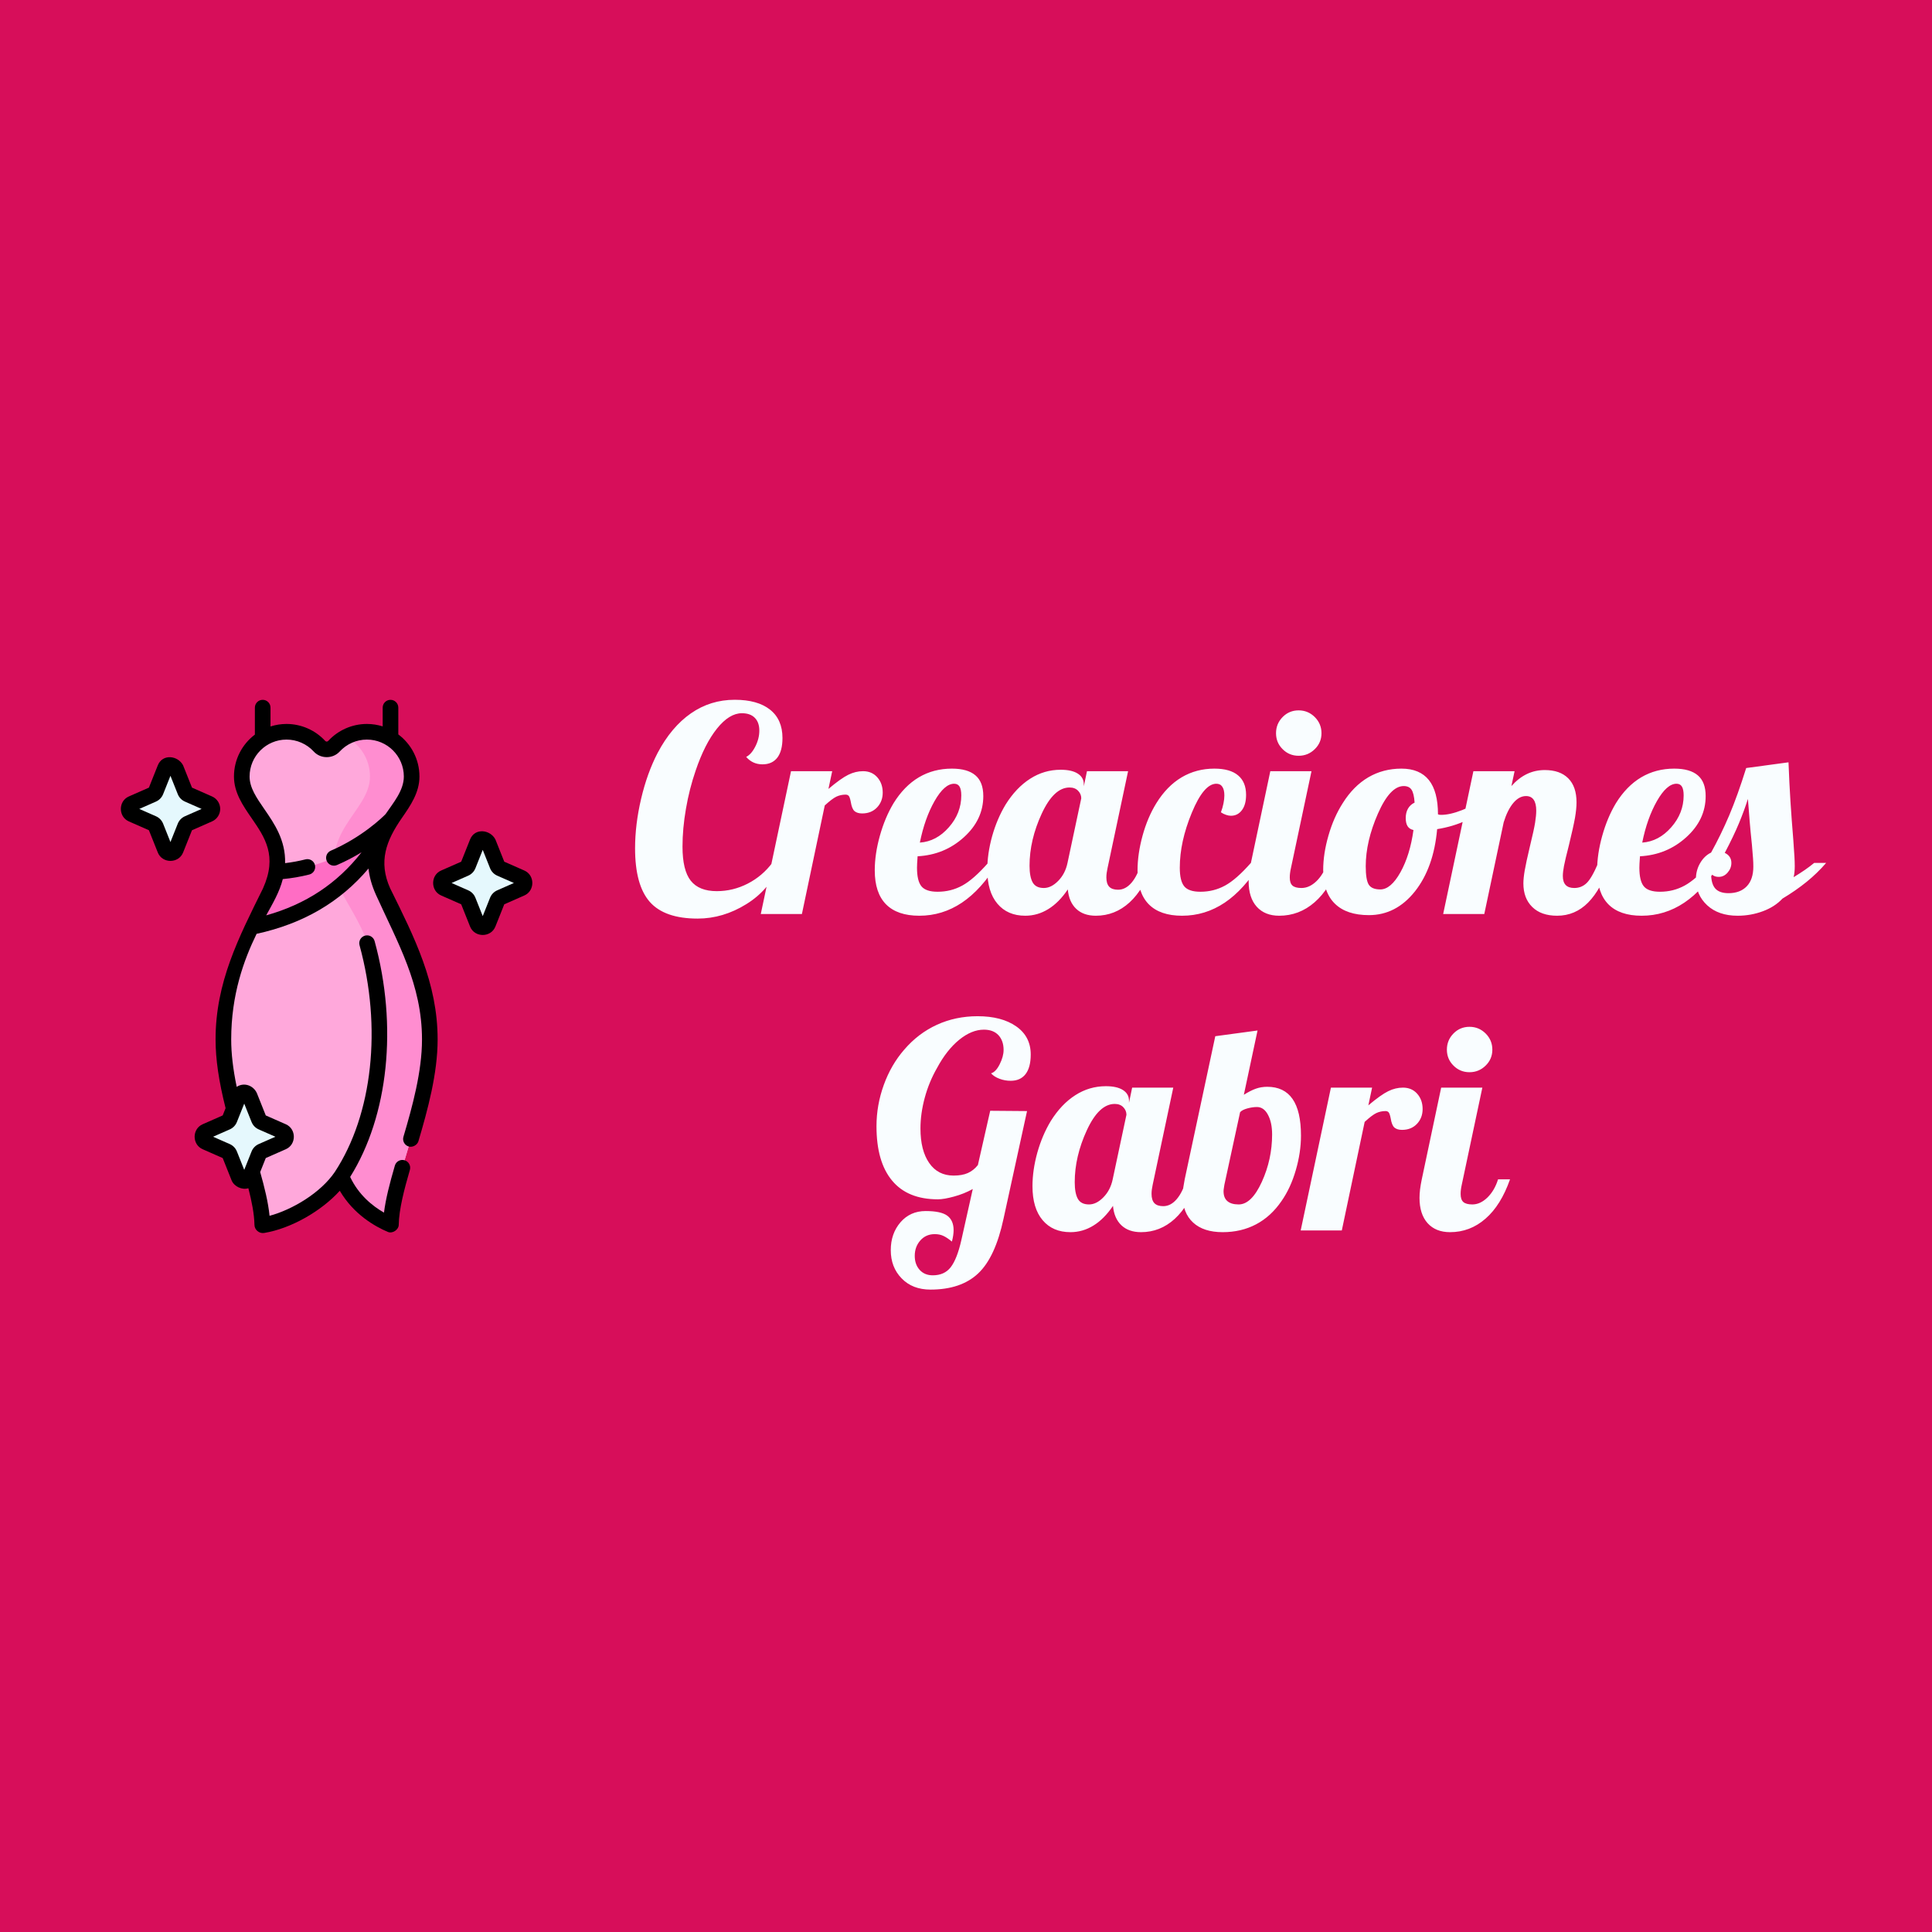 <svg xmlns="http://www.w3.org/2000/svg" width="512" height="512" viewBox="0 0 512 512" style="" data-bbox="32 185.463 451.874 156.289">
  <rect data-fl-background="" x="0" y="0" width="512" height="512" fill="#d70e5a" />
  <g data-icon="" transform="matrix(0.276, 0, 0, 0.276, 15.894, 185.463)">
    <svg id="uf41l6e06i_6627" enable-background="new 0 0 511.996 511.996" height="512" viewBox="0 0 511.996 511.996" width="512" xmlns="http://www.w3.org/2000/svg">
      <g>
        <g>
          <g>
            <g>
              <g>
                <path d="m310.282 184.253c-25.498-56.496 27.375-76.021 27.375-110.613 0-23.736-19.241-42.977-42.977-42.977-12.524 0-23.793 5.359-31.646 13.907-3.72 4.05-10.133 4.05-13.854 0-7.853-8.548-19.122-13.907-31.646-13.907-23.735 0-42.977 19.241-42.977 42.977 0 34.592 52.668 54.09 27.17 110.586-12.166 24.665-44.83 70.331-44.83 141.877 0 63.44 36.664 134.705 37.33 177.868 0 0 .105.608.634.521 25.983-4.271 59.235-23.339 75.277-47.023 12.56 30.582 39.58 43.137 47.604 46.522.019.008.024-.02.024-.02.667-43.163 37.33-114.427 37.33-177.868.002-68.368-32.639-117.185-44.814-141.85z" fill="#ffa8db" />
                <g>
                  <path d="m310.282 184.253c-25.498-56.496 27.375-76.021 27.375-110.613 0-23.735-19.241-42.977-42.977-42.977-7.223 0-14.023 1.791-19.997 4.94 13.658 7.198 22.974 21.526 22.974 38.037 0 34.592-52.873 54.118-27.375 110.613 12.175 24.665 43.226 60.747 38.02 143.247-4.415 69.956-24.329 104.2-37.224 132.135 12.918 29.005 38.835 41.052 46.666 44.356.019.008.024-.021.024-.021.667-43.163 37.33-114.427 37.33-177.868 0-68.367-32.641-117.184-44.816-141.849z" fill="#ff8dd0" />
                </g>
                <g>
                  <path d="m318.715 114.229s-.004.005-.005.005c-3.871 5.741-7.607 11.734-10.408 18.297 4.289-6.938 7.664-13.212 10.413-18.302z" fill="none" />
                  <path d="m308.302 132.532c2.801-6.563 6.537-12.556 10.408-18.297-.211.226-43.818 47.069-110.9 50.823-1.019 5.9-2.962 12.256-6.082 19.168-4.437 8.996-11.082 20.185-18.056 33.881 72.554-14.742 106.587-56.388 124.63-85.575z" fill="#ff6dc4" />
                </g>
              </g>
            </g>
            <g>
              <g>
                <path d="m182.103 380.464 8.813 22.094c.542 1.359 1.596 2.45 2.936 3.04l20.001 8.805c4.443 1.956 4.443 8.253 0 10.21l-20.001 8.805c-1.34.59-2.394 1.681-2.936 3.04l-8.813 22.094c-1.869 4.685-8.508 4.685-10.377 0l-8.813-22.094c-.542-1.359-1.596-2.45-2.936-3.04l-20.001-8.805c-4.443-1.956-4.443-8.253 0-10.21l20.001-8.805c1.34-.59 2.394-1.681 2.936-3.04l8.813-22.094c1.869-4.685 8.509-4.685 10.377 0z" fill="#e5f8fd" />
              </g>
              <g>
                <g>
                  <path d="m411.112 136.822 8.813 22.094c.542 1.359 1.596 2.45 2.936 3.04l20.001 8.805c4.444 1.956 4.444 8.253 0 10.209l-20.001 8.805c-1.34.59-2.394 1.681-2.936 3.04l-8.813 22.094c-1.869 4.685-8.508 4.685-10.377 0l-8.813-22.094c-.542-1.359-1.596-2.45-2.936-3.04l-20.001-8.805c-4.443-1.956-4.443-8.253 0-10.209l20.001-8.805c1.34-.59 2.394-1.681 2.936-3.04l8.813-22.094c1.869-4.685 8.508-4.685 10.377 0z" fill="#e5f8fd" />
                </g>
                <g>
                  <path d="m111.261 65.704 8.813 22.094c.542 1.359 1.596 2.45 2.936 3.04l20.001 8.805c4.443 1.956 4.443 8.253 0 10.209l-20.001 8.805c-1.34.59-2.394 1.681-2.936 3.04l-8.813 22.094c-1.869 4.685-8.508 4.685-10.377 0l-8.813-22.094c-.542-1.359-1.596-2.45-2.936-3.04l-20.001-8.805c-4.443-1.956-4.443-8.253 0-10.209l20.001-8.805c1.34-.59 2.394-1.681 2.936-3.04l8.813-22.094c1.869-4.685 8.508-4.685 10.377 0z" fill="#e5f8fd" />
                </g>
              </g>
            </g>
          </g>
        </g>
        <g>
          <path d="m317.066 181.051c-11.606-25.81-3.858-45.846 11.153-67.52 8.328-12.023 16.938-24.456 16.938-39.891 0-16.529-7.986-31.228-20.302-40.441v-25.699c0-4.142-3.358-7.5-7.5-7.5s-7.5 3.358-7.5 7.5v17.998c-4.792-1.514-9.889-2.335-15.175-2.335-14.085 0-27.633 5.953-37.169 16.333-.936.815-1.872.815-2.807 0-9.536-10.38-23.084-16.333-37.169-16.333-5.367 0-10.538.85-15.394 2.409v-18.072c0-4.142-3.358-7.5-7.5-7.5s-7.5 3.358-7.5 7.5v25.871c-12.19 9.223-20.083 23.84-20.083 40.269 0 15.42 8.567 27.841 16.852 39.852 12.889 18.687 25.065 36.336 11.034 67.532-23.501 47.526-45.546 90.201-45.546 145.078 0 18.924 3.068 39.951 9.62 65.979l-2.78 6.969-19.283 8.489c-10.214 4.495-10.214 19.442 0 23.938l19.283 8.489 8.522 21.364c2.378 5.963 10.061 9.543 16.137 7.621 3.138 12.253 5.672 24.771 5.832 35.137.073 4.859 4.594 8.587 9.35 7.806 25.567-4.203 54.72-20.808 72.591-40.515 13.37 22.859 34.036 34.409 46.141 39.516 4.496 1.91 10.385-2.068 10.457-6.807.229-14.84 5.271-34.103 10.684-52.708 1.157-3.977-1.128-8.139-5.106-9.296-3.978-1.156-8.139 1.128-9.296 5.106-5.048 17.348-8.834 32.144-10.442 45.167-10.907-6.226-24.289-16.894-32.49-34.252 36.765-58.731 45.812-145.005 23.481-226.449-1.095-3.994-5.221-6.344-9.216-5.25-3.995 1.095-6.345 5.222-5.25 9.216 21.655 78.978 12.576 162.35-23.688 217.625-.004.006-.009.011-.013.017-13.738 20.282-41.032 36.321-62.705 42.166-1.314-13.26-4.987-27.858-8.994-42.026l5.36-13.438 19.284-8.489c10.213-4.496 10.213-19.442 0-23.938l-19.284-8.489-8.522-21.364c-3.34-7.438-12.316-10.746-19.386-6.068-3.583-17.265-5.286-32.031-5.286-45.516 0-43.141 12.147-76.327 24.387-101.422 44.683-9.765 80.106-30.384 107.44-62.682.821 7.701 3.049 16.096 7.221 25.34 20.924 46.147 44.152 86.003 44.152 138.764 0 30.752-9.201 64.366-17.825 93.459-1.177 3.972 1.088 8.146 5.06 9.323 3.656 1.084 8.229-1.37 9.322-5.059 8.923-30.103 18.443-64.962 18.443-97.723-.001-54.114-22.267-98.025-45.533-145.051zm-133.116 224.286c1.278 3.204 3.722 5.735 6.88 7.125l16.004 7.045-16.002 7.044c-3.159 1.39-5.604 3.921-6.882 7.126l-7.035 17.636-7.035-17.636c-1.279-3.206-3.723-5.737-6.88-7.126l-16.003-7.045 16.003-7.044c3.158-1.39 5.602-3.921 6.88-7.125l7.035-17.636zm14.064-198.398c6.197-11.353 12.709-22.162 15.934-34.829 8.518-.785 17.057-2.246 25.459-4.382 4.014-1.021 6.441-5.103 5.42-9.117s-5.103-6.439-9.117-5.42c-6.463 1.643-13.011 2.844-19.559 3.61.61-22.071-10.452-38.138-19.893-51.825-7.62-11.046-14.2-20.587-14.2-31.335 0-19.562 15.915-35.477 35.477-35.477 9.898 0 19.42 4.185 26.123 11.481 6.601 7.185 18.299 7.186 24.9 0 6.704-7.297 16.225-11.481 26.123-11.481 19.562 0 35.477 15.915 35.477 35.477 0 13.561-10.323 25.471-17.533 36.098-3.547 3.593-22.785 22.21-52.578 35.113-3.801 1.646-5.548 6.062-3.902 9.863s6.062 5.549 9.863 3.902c8.737-3.784 16.62-8 23.559-12.227-23.341 29.931-53.539 49.89-91.553 60.549z" />
          <path d="m445.883 163.896-19.283-8.488-8.522-21.365c-4.922-9.511-19.773-11.375-24.31 0l-8.522 21.365-19.283 8.488c-10.213 4.496-10.213 19.442 0 23.938l19.283 8.489 8.522 21.364c4.295 10.771 20.014 10.771 24.31 0l8.522-21.365 19.283-8.489c10.214-4.495 10.213-19.441 0-23.937zm-26.044 19.014c-3.16 1.391-5.604 3.922-6.88 7.125l-7.035 17.637-7.036-17.638c-1.278-3.204-3.722-5.735-6.88-7.125l-16.003-7.045 16.003-7.045c3.158-1.39 5.602-3.921 6.88-7.125l7.035-17.637 7.035 17.636c1.277 3.205 3.721 5.736 6.881 7.127l16.003 7.045z" />
          <path d="m153.843 104.747c0-5.182-3.066-9.88-7.811-11.968l-19.282-8.489-8.522-21.365c-4.922-9.511-19.773-11.375-24.31 0l-8.522 21.365-19.283 8.489c-10.214 4.496-10.212 19.442 0 23.938l19.283 8.488 8.522 21.364c4.295 10.771 20.014 10.771 24.31 0l8.522-21.365 19.284-8.488c4.744-2.089 7.809-6.787 7.809-11.969zm-33.855 7.045c-3.158 1.39-5.602 3.921-6.88 7.125l-7.035 17.637-7.035-17.636c-1.277-3.205-3.721-5.736-6.881-7.127l-16.003-7.045 16.003-7.045c3.16-1.391 5.604-3.922 6.88-7.125l7.035-17.637 7.036 17.638c1.278 3.204 3.722 5.735 6.88 7.125l16.003 7.045z" />
        </g>
      </g>
    </svg>
  </g>
  <path text-anchor="start" offset="0" fill="#f9fdff" space="preserve" font-scale="contain" font-size="48" font-family="Galada" text="Creaciones" font-style="normal" font-weight="400" data-fl-textpath="" transform="matrix(1.577, 0, 0, 1.577, 166.866, 242.22)" d="M 8.88-11.33L 8.88-11.33Q 8.88-7.34  10.27-5.59Q 11.66-3.84  14.64-3.84L 14.64-3.84Q 17.38-3.84  19.85-5.11Q 22.32-6.38  24-8.64L 24-8.64L 25.1-8.16Q 23.52-4.08  19.61-1.66Q 15.7 0.77  11.42 0.77L 11.42 0.77Q 5.86 0.77  3.38-2.04Q 0.91-4.85  0.91-11.04L 0.91-11.04Q 0.91-15.02  1.92-19.34Q 2.93-23.66  4.7-27.07L 4.7-27.07Q 7.01-31.44  10.3-33.72Q 13.58-36  17.66-36L 17.66-36Q 21.5-36  23.59-34.34Q 25.68-32.69  25.68-29.57L 25.68-29.57Q 25.68-27.41  24.82-26.28Q 23.95-25.15  22.32-25.15L 22.32-25.15Q 21.5-25.15  20.81-25.46Q 20.11-25.78  19.58-26.4L 19.58-26.4Q 20.45-26.83  21.12-28.15Q 21.79-29.47  21.79-30.82L 21.79-30.82Q 21.79-32.21  21.02-32.98Q 20.26-33.74  18.86-33.74L 18.86-33.74Q 16.75-33.74  14.69-31.18Q 12.62-28.61  11.09-24.1L 11.09-24.1Q 10.03-21.02  9.46-17.69Q 8.88-14.35  8.88-11.33ZM 32.786-18.24L 28.946 0L 22.036 0L 27.116-24L 34.036-24L 33.406-21.02Q 35.516-22.8  36.746-23.4Q 37.966-24  39.216-24L 39.216-24Q 40.706-24  41.616-22.97Q 42.526-21.94  42.526-20.4L 42.526-20.4Q 42.526-18.91  41.566-17.9Q 40.606-16.9  39.076-16.9L 39.076-16.9Q 38.256-16.9  37.796-17.28Q 37.346-17.66  37.156-18.86L 37.156-18.86Q 37.006-19.63  36.816-19.85Q 36.626-20.06  36.286-20.06L 36.286-20.06Q 35.476-20.06  34.756-19.73Q 34.036-19.39  32.786-18.24L 32.786-18.24ZM 59.428-19.82L 59.428-19.82Q 59.428-15.84  56.158-12.89Q 52.898-9.94  48.388-9.7L 48.388-9.7Q 48.338-8.88  48.308-8.47Q 48.288-8.06  48.288-7.78L 48.288-7.78Q 48.288-5.57  49.028-4.66Q 49.778-3.74  51.748-3.74L 51.748-3.74Q 53.998-3.74  55.898-4.78Q 57.788-5.81  60.238-8.59L 60.238-8.59L 61.868-8.59Q 59.088-4.08  55.828-1.9Q 52.558 0.29  48.668 0.29L 48.668 0.29Q 44.978 0.29  43.078-1.63Q 41.188-3.55 41.188-7.34L 41.188-7.34Q 41.188-10.08  42.048-13.15Q 42.908-16.22  44.348-18.62L 44.348-18.62Q 46.128-21.5  48.598-22.97Q 51.068-24.43  54.148-24.43L 54.148-24.43Q 56.788-24.43  58.108-23.3Q 59.428-22.18  59.428-19.82ZM 54.528-21.89L 54.528-21.89Q 52.898-21.89  51.238-18.98Q 49.588-16.08  48.768-12L 48.768-12Q 51.548-12.19  53.638-14.57Q 55.728-16.94  55.728-19.92L 55.728-19.92Q 55.728-20.93  55.438-21.41Q 55.148-21.89  54.528-21.89ZM 76.32-21.79L 76.32-21.79L 76.32-21.46L 76.85-24L 83.76-24L 80.3-7.68Q 80.21-7.25  80.16-6.89Q 80.11-6.53  80.11-6.14L 80.11-6.14Q 80.11-5.09  80.59-4.58Q 81.07-4.08  82.08-4.08L 82.08-4.08Q 83.33-4.08  84.34-5.26Q 85.34-6.43  85.97-8.59L 85.97-8.59L 87.98-8.59Q 86.45-4.18  84-1.94Q 81.55 0.29  78.34 0.29L 78.34 0.29Q 76.27 0.29  75.05-0.86Q 73.82-2.02  73.63-4.13L 73.63-4.13Q 72.14-1.92  70.34-0.82Q 68.54 0.29  66.48 0.29L 66.48 0.29Q 63.5 0.29  61.8-1.73Q 60.1-3.74 60.1-7.44L 60.1-7.44Q 60.1-10.13  60.91-13.06Q 61.73-15.98  63.17-18.38L 63.17-18.38Q 64.94-21.22  67.3-22.73Q 69.65-24.24  72.43-24.24L 72.43-24.24Q 74.3-24.24  75.31-23.59Q 76.32-22.94  76.32-21.79ZM 73.58-8.59L 75.89-19.44Q 75.89-20.16  75.36-20.71Q 74.83-21.26  73.92-21.26L 73.92-21.26Q 71.28-21.26  69.24-16.85Q 67.2-12.43  67.2-8.11L 67.2-8.11Q 67.2-6.24  67.73-5.3Q 68.26-4.37  69.6-4.37L 69.6-4.37Q 70.85-4.37  72.02-5.57Q 73.2-6.77  73.58-8.59L 73.58-8.59ZM 103.588-20.02L 103.588-20.02Q 103.588-18.38  102.888-17.45Q 102.188-16.51  101.038-16.51L 101.038-16.51Q 100.658-16.51  100.228-16.66Q 99.788-16.8  99.358-17.09L 99.358-17.09Q 99.648-17.86  99.788-18.58Q 99.938-19.3  99.938-19.92L 99.938-19.92Q 99.938-20.88  99.598-21.38Q 99.268-21.89  98.588-21.89L 98.588-21.89Q 96.478-21.89  94.468-17.02Q 92.448-12.14  92.448-7.78L 92.448-7.78Q 92.448-5.57  93.188-4.66Q 93.938-3.74  95.908-3.74L 95.908-3.74Q 98.158-3.74  100.058-4.78Q 101.948-5.81  104.398-8.59L 104.398-8.59L 106.028-8.59Q 103.248-4.08  99.988-1.9Q 96.718 0.29  92.828 0.29L 92.828 0.29Q 89.138 0.29  87.238-1.63Q 85.348-3.55 85.348-7.34L 85.348-7.34Q 85.348-10.08  86.188-13.15Q 87.028-16.22  88.508-18.62L 88.508-18.62Q 90.288-21.5  92.758-22.97Q 95.228-24.43  98.258-24.43L 98.258-24.43Q 100.898-24.43  102.238-23.3Q 103.588-22.18  103.588-20.02ZM 116.26-30.38L 116.26-30.38Q 116.26-28.8  115.13-27.7Q 114-26.59  112.42-26.59L 112.42-26.59Q 110.83-26.59  109.73-27.7Q 108.62-28.8  108.62-30.38L 108.62-30.38Q 108.62-31.97  109.73-33.1Q 110.83-34.22  112.42-34.22L 112.42-34.22Q 114-34.22  115.13-33.1Q 116.26-31.97  116.26-30.38ZM 104.02-5.47L 104.02-5.47Q 104.02-6.1 104.11-6.89Q 104.21-7.68  104.4-8.59L 104.4-8.59L 107.66-24L 114.58-24L 111.12-7.68Q 111.02-7.25  110.98-6.89Q 110.93-6.53  110.93-6.14L 110.93-6.14Q 110.93-5.18  111.38-4.78Q 111.84-4.37  112.9-4.37L 112.9-4.37Q 114.24-4.37  115.44-5.54Q 116.64-6.72  117.22-8.59L 117.22-8.59L 119.23-8.59Q 117.7-4.22  115.1-1.97Q 112.51 0.29  109.15 0.29L 109.15 0.29Q 106.75 0.29  105.38-1.22Q 104.02-2.74 104.02-5.47ZM 116.546-7.39L 116.546-7.39Q 116.546-10.13  117.436-13.2Q 118.316-16.27  119.856-18.67L 119.856-18.67Q 121.636-21.5  124.126-22.97Q 126.626-24.43  129.696-24.43L 129.696-24.43Q 132.766-24.43  134.306-22.51Q 135.836-20.59  135.836-16.75L 135.836-16.75Q 135.936-16.7  136.056-16.68Q 136.176-16.66  136.366-16.66L 136.366-16.66Q 137.856-16.66  139.916-17.47Q 141.986-18.29  143.756-19.54L 143.756-19.54L 144.196-18.24Q 142.846-16.8  140.616-15.74Q 138.386-14.69  135.696-14.26L 135.696-14.26Q 135.116-7.78  131.956-3.79Q 128.786 0.19  124.226 0.19L 124.226 0.19Q 120.476 0.19  118.516-1.73Q 116.546-3.65 116.546-7.39ZM 130.076-21.5L 130.076-21.5Q 127.776-21.5  125.736-16.85Q 123.696-12.19  123.696-8.02L 123.696-8.02Q 123.696-5.76  124.196-4.94Q 124.706-4.13  126.146-4.13L 126.146-4.13Q 127.916-4.13  129.526-7.01Q 131.136-9.89  131.716-14.11L 131.716-14.11Q 131.036-14.26  130.726-14.76Q 130.416-15.26  130.416-16.13L 130.416-16.13Q 130.416-17.04  130.796-17.71Q 131.186-18.38  131.906-18.72L 131.906-18.72Q 131.806-20.26  131.396-20.88Q 130.996-21.5  130.076-21.5ZM 150.188-5.14L 150.188-5.14Q 150.188-6  150.408-7.3Q 150.628-8.59  151.298-11.42L 151.298-11.42Q 151.968-14.16  152.158-15.36Q 152.348-16.56  152.348-17.38L 152.348-17.38Q 152.348-18.58  151.918-19.2Q 151.488-19.82  150.628-19.82L 150.628-19.82Q 149.468-19.82  148.488-18.65Q 147.508-17.47  146.878-15.41L 146.878-15.41L 143.618 0L 136.708 0L 141.788-24L 148.708-24L 148.178-21.5Q 149.378-22.85  150.768-23.52Q 152.158-24.19  153.788-24.19L 153.788-24.19Q 156.338-24.19  157.728-22.8Q 159.118-21.41  159.118-18.77L 159.118-18.77Q 159.118-17.66  158.858-16.15Q 158.588-14.64  157.828-11.52L 157.828-11.52Q 157.198-9.07  157.008-8.06Q 156.818-7.06  156.818-6.38L 156.818-6.38Q 156.818-5.38  157.298-4.87Q 157.778-4.37  158.738-4.37L 158.738-4.37Q 159.938-4.37  160.798-5.18Q 161.668-6  162.768-8.59L 162.768-8.59L 164.788-8.59Q 163.248-4.13  161.068-1.92Q 158.878 0.29  155.858 0.29L 155.858 0.29Q 153.168 0.29  151.678-1.18Q 150.188-2.64  150.188-5.14ZM 180.82-19.82L 180.82-19.82Q 180.82-15.84  177.55-12.89Q 174.29-9.94  169.78-9.7L 169.78-9.7Q 169.73-8.88  169.7-8.47Q 169.68-8.06  169.68-7.78L 169.68-7.78Q 169.68-5.57  170.42-4.66Q 171.17-3.74  173.14-3.74L 173.14-3.74Q 175.39-3.74  177.29-4.78Q 179.18-5.81  181.63-8.59L 181.63-8.59L 183.26-8.59Q 180.48-4.08  177.22-1.9Q 173.95 0.29  170.06 0.29L 170.06 0.29Q 166.37 0.29  164.47-1.63Q 162.58-3.55 162.58-7.34L 162.58-7.34Q 162.58-10.08  163.44-13.15Q 164.3-16.22  165.74-18.62L 165.74-18.62Q 167.52-21.5  169.99-22.97Q 172.46-24.43  175.54-24.43L 175.54-24.43Q 178.18-24.43  179.5-23.3Q 180.82-22.18  180.82-19.82ZM 175.92-21.89L 175.92-21.89Q 174.29-21.89  172.63-18.98Q 170.98-16.08  170.16-12L 170.16-12Q 172.94-12.19  175.03-14.57Q 177.12-16.94  177.12-19.92L 177.12-19.92Q 177.12-20.93  176.83-21.41Q 176.54-21.89  175.92-21.89ZM 195.79-8.02L 195.79-8.02Q 195.79-7.44  195.74-7.01Q 195.7-6.58  195.6-6.19L 195.6-6.19Q 196.56-6.77  197.47-7.39Q 198.38-8.02  199.06-8.59L 199.06-8.59L 201.07-8.59Q 199.58-6.86  197.78-5.4Q 195.98-3.94  193.73-2.59L 193.73-2.59Q 192.43-1.2  190.42-0.46Q 188.4 0.29  186.19 0.29L 186.19 0.29Q 182.98 0.29  181.08-1.46Q 179.18-3.22 179.18-5.86L 179.18-5.86Q 179.18-7.34 179.9-8.57Q 180.62-9.79  181.73-10.32L 181.73-10.32Q 183.36-13.25  184.78-16.58Q 186.19-19.92  187.63-24.53L 187.63-24.53L 194.74-25.49Q 194.88-21.89  195.07-18.91Q 195.26-15.94  195.55-12.43L 195.55-12.43Q 195.7-10.42  195.74-9.6Q 195.79-8.78  195.79-8.02ZM 187.92-19.34L 187.92-19.34Q 187.3-17.38  186.41-15.24Q 185.52-13.1  184.03-10.27L 184.03-10.27Q 184.56-10.03  184.85-9.6Q 185.14-9.17  185.14-8.59L 185.14-8.59Q 185.14-7.68  184.51-6.96Q 183.89-6.24  183.02-6.24L 183.02-6.24Q 182.54-6.24  182.21-6.41Q 181.87-6.58  181.73-6.86L 181.73-6.86Q 181.73-5.09  182.42-4.3Q 183.12-3.5  184.66-3.5L 184.66-3.5Q 186.62-3.5  187.73-4.66Q 188.83-5.81  188.83-7.97L 188.83-7.97Q 188.83-8.64  188.78-9.34Q 188.74-10.03  188.59-11.66L 188.59-11.66Q 188.35-13.92  188.21-15.65Q 188.06-17.38  187.92-19.34Z" />
  <path text-anchor="start" offset="0" fill="#f9fdff" space="preserve" font-scale="contain" font-size="48" font-family="Galada" text="Gabri" font-style="normal" font-weight="400" data-fl-textpath="" transform="matrix(1.577, 0, 0, 1.577, 230.843, 326.08)" d="M 13.87-9.22L 13.87-9.22Q 15.31-9.22  16.27-9.65Q 17.23-10.08  17.95-10.99L 17.95-10.99L 20.02-20.11L 26.21-20.06L 22.27-2.02Q 20.88 4.51  18 7.22Q 15.12 9.94  9.98 9.94L 9.98 9.94Q 6.96 9.94  5.14 8.06Q 3.31 6.19  3.31 3.31L 3.31 3.31Q 3.31 0.53  4.94-1.37Q 6.58-3.26  9.17-3.26L 9.17-3.26Q 11.76-3.26  12.82-2.47Q 13.87-1.68  13.87-0.05L 13.87-0.05Q 13.87 0.34  13.8 0.84Q 13.73 1.34  13.58 1.87L 13.58 1.87Q 12.77 1.2  12.14 0.91Q 11.52 0.62  10.7 0.62L 10.7 0.62Q 9.22 0.62  8.28 1.68Q 7.34 2.74  7.34 4.27L 7.34 4.27Q 7.34 5.71  8.16 6.62Q 8.98 7.54  10.37 7.54L 10.37 7.54Q 12.34 7.54  13.39 6.17Q 14.45 4.8  15.17 1.63L 15.17 1.63L 17.09-6.96Q 15.6-6.14  13.92-5.69Q 12.24-5.23  11.23-5.23L 11.23-5.23Q 6.14-5.23  3.53-8.38Q 0.91-11.52  0.91-17.52L 0.91-17.52Q 0.91-21.07  2.14-24.46Q 3.36-27.84  5.57-30.38L 5.57-30.38Q 7.92-33.12  11.06-34.56Q 14.21-36  17.9-36L 17.9-36Q 21.94-36  24.38-34.3Q 26.83-32.59  26.83-29.57L 26.83-29.57Q 26.83-27.41  25.97-26.28Q 25.1-25.15  23.47-25.15L 23.47-25.15Q 22.46-25.15  21.58-25.49Q 20.69-25.82  20.16-26.4L 20.16-26.4Q 20.98-26.64  21.62-27.94Q 22.27-29.23  22.27-30.34L 22.27-30.34Q 22.27-31.87  21.41-32.81Q 20.54-33.74  18.96-33.74L 18.96-33.74Q 16.9-33.74  14.81-32.04Q 12.72-30.34  11.09-27.31L 11.09-27.31Q 9.74-24.96  9.02-22.3Q 8.3-19.63  8.3-17.14L 8.3-17.14Q 8.3-13.44  9.77-11.33Q 11.23-9.22  13.87-9.22ZM 43.344-21.79L 43.344-21.79L 43.344-21.46L 43.874-24L 50.784-24L 47.324-7.68Q 47.234-7.25  47.184-6.89Q 47.134-6.53  47.134-6.14L 47.134-6.14Q 47.134-5.09  47.614-4.58Q 48.094-4.08  49.104-4.08L 49.104-4.08Q 50.354-4.08  51.364-5.26Q 52.364-6.43  52.994-8.59L 52.994-8.59L 55.004-8.59Q 53.474-4.18  51.024-1.94Q 48.574 0.29  45.364 0.29L 45.364 0.29Q 43.294 0.29  42.074-0.86Q 40.844-2.02  40.654-4.13L 40.654-4.13Q 39.164-1.92  37.364-0.82Q 35.564 0.29  33.504 0.29L 33.504 0.29Q 30.524 0.29  28.824-1.73Q 27.124-3.74 27.124-7.44L 27.124-7.44Q 27.124-10.13  27.934-13.06Q 28.754-15.98  30.194-18.38L 30.194-18.38Q 31.964-21.22  34.324-22.73Q 36.674-24.24  39.454-24.24L 39.454-24.24Q 41.324-24.24  42.334-23.59Q 43.344-22.94  43.344-21.79ZM 40.604-8.59L 42.914-19.44Q 42.914-20.16  42.384-20.71Q 41.854-21.26  40.944-21.26L 40.944-21.26Q 38.304-21.26  36.264-16.85Q 34.224-12.43  34.224-8.11L 34.224-8.11Q 34.224-6.24  34.754-5.3Q 35.284-4.37  36.624-4.37L 36.624-4.37Q 37.874-4.37  39.044-5.57Q 40.224-6.77  40.604-8.59L 40.604-8.59ZM 59.084 0.29L 59.084 0.29Q 55.874 0.29  54.124-1.32Q 52.364-2.93 52.364-5.86L 52.364-5.86Q 52.364-6.53 52.464-7.2Q 52.564-7.87  52.704-8.59L 52.704-8.59L 57.844-32.64L 64.944-33.6L 62.644-22.8Q 63.794-23.52  64.684-23.83Q 65.564-24.14  66.574-24.14L 66.574-24.14Q 69.404-24.14  70.824-22.1Q 72.244-20.06  72.244-15.94L 72.244-15.94Q 72.244-13.1  71.374-10.13Q 70.514-7.15  68.974-4.94L 68.974-4.94Q 67.204-2.35  64.704-1.03Q 62.204 0.29  59.084 0.29ZM 59.234-6.58L 59.234-6.58Q 59.234-5.47  59.884-4.92Q 60.524-4.37  61.774-4.37L 61.774-4.37Q 63.934-4.37  65.664-8.16Q 67.394-11.95  67.394-16.13L 67.394-16.13Q 67.394-18.14  66.694-19.44Q 66.004-20.74  64.844-20.74L 64.844-20.74Q 64.084-20.74  63.214-20.5Q 62.354-20.26  62.014-19.87L 62.014-19.87L 59.374-7.68Q 59.324-7.39  59.284-7.1Q 59.234-6.82  59.234-6.58ZM 82.946-18.24L 79.106 0L 72.196 0L 77.276-24L 84.196-24L 83.566-21.02Q 85.676-22.8  86.906-23.4Q 88.126-24  89.376-24L 89.376-24Q 90.866-24  91.776-22.97Q 92.686-21.94  92.686-20.4L 92.686-20.4Q 92.686-18.91  91.726-17.9Q 90.766-16.9  89.236-16.9L 89.236-16.9Q 88.416-16.9  87.956-17.28Q 87.506-17.66  87.316-18.86L 87.316-18.86Q 87.166-19.63  86.976-19.85Q 86.786-20.06  86.446-20.06L 86.446-20.06Q 85.636-20.06  84.916-19.73Q 84.196-19.39  82.946-18.24L 82.946-18.24ZM 104.404-30.38L 104.404-30.38Q 104.404-28.8  103.274-27.7Q 102.144-26.59  100.564-26.59L 100.564-26.59Q 98.974-26.59  97.874-27.7Q 96.764-28.8  96.764-30.38L 96.764-30.38Q 96.764-31.97  97.874-33.1Q 98.974-34.22  100.564-34.22L 100.564-34.22Q 102.144-34.22  103.274-33.1Q 104.404-31.97  104.404-30.38ZM 92.164-5.47L 92.164-5.47Q 92.164-6.1 92.254-6.89Q 92.354-7.68  92.544-8.59L 92.544-8.59L 95.804-24L 102.724-24L 99.264-7.68Q 99.164-7.25  99.124-6.89Q 99.074-6.53  99.074-6.14L 99.074-6.14Q 99.074-5.18  99.524-4.78Q 99.984-4.37  101.044-4.37L 101.044-4.37Q 102.384-4.37  103.584-5.54Q 104.784-6.72  105.364-8.59L 105.364-8.59L 107.374-8.59Q 105.844-4.22  103.244-1.97Q 100.654 0.29  97.294 0.29L 97.294 0.29Q 94.894 0.29  93.524-1.22Q 92.164-2.74 92.164-5.47Z" />
</svg>